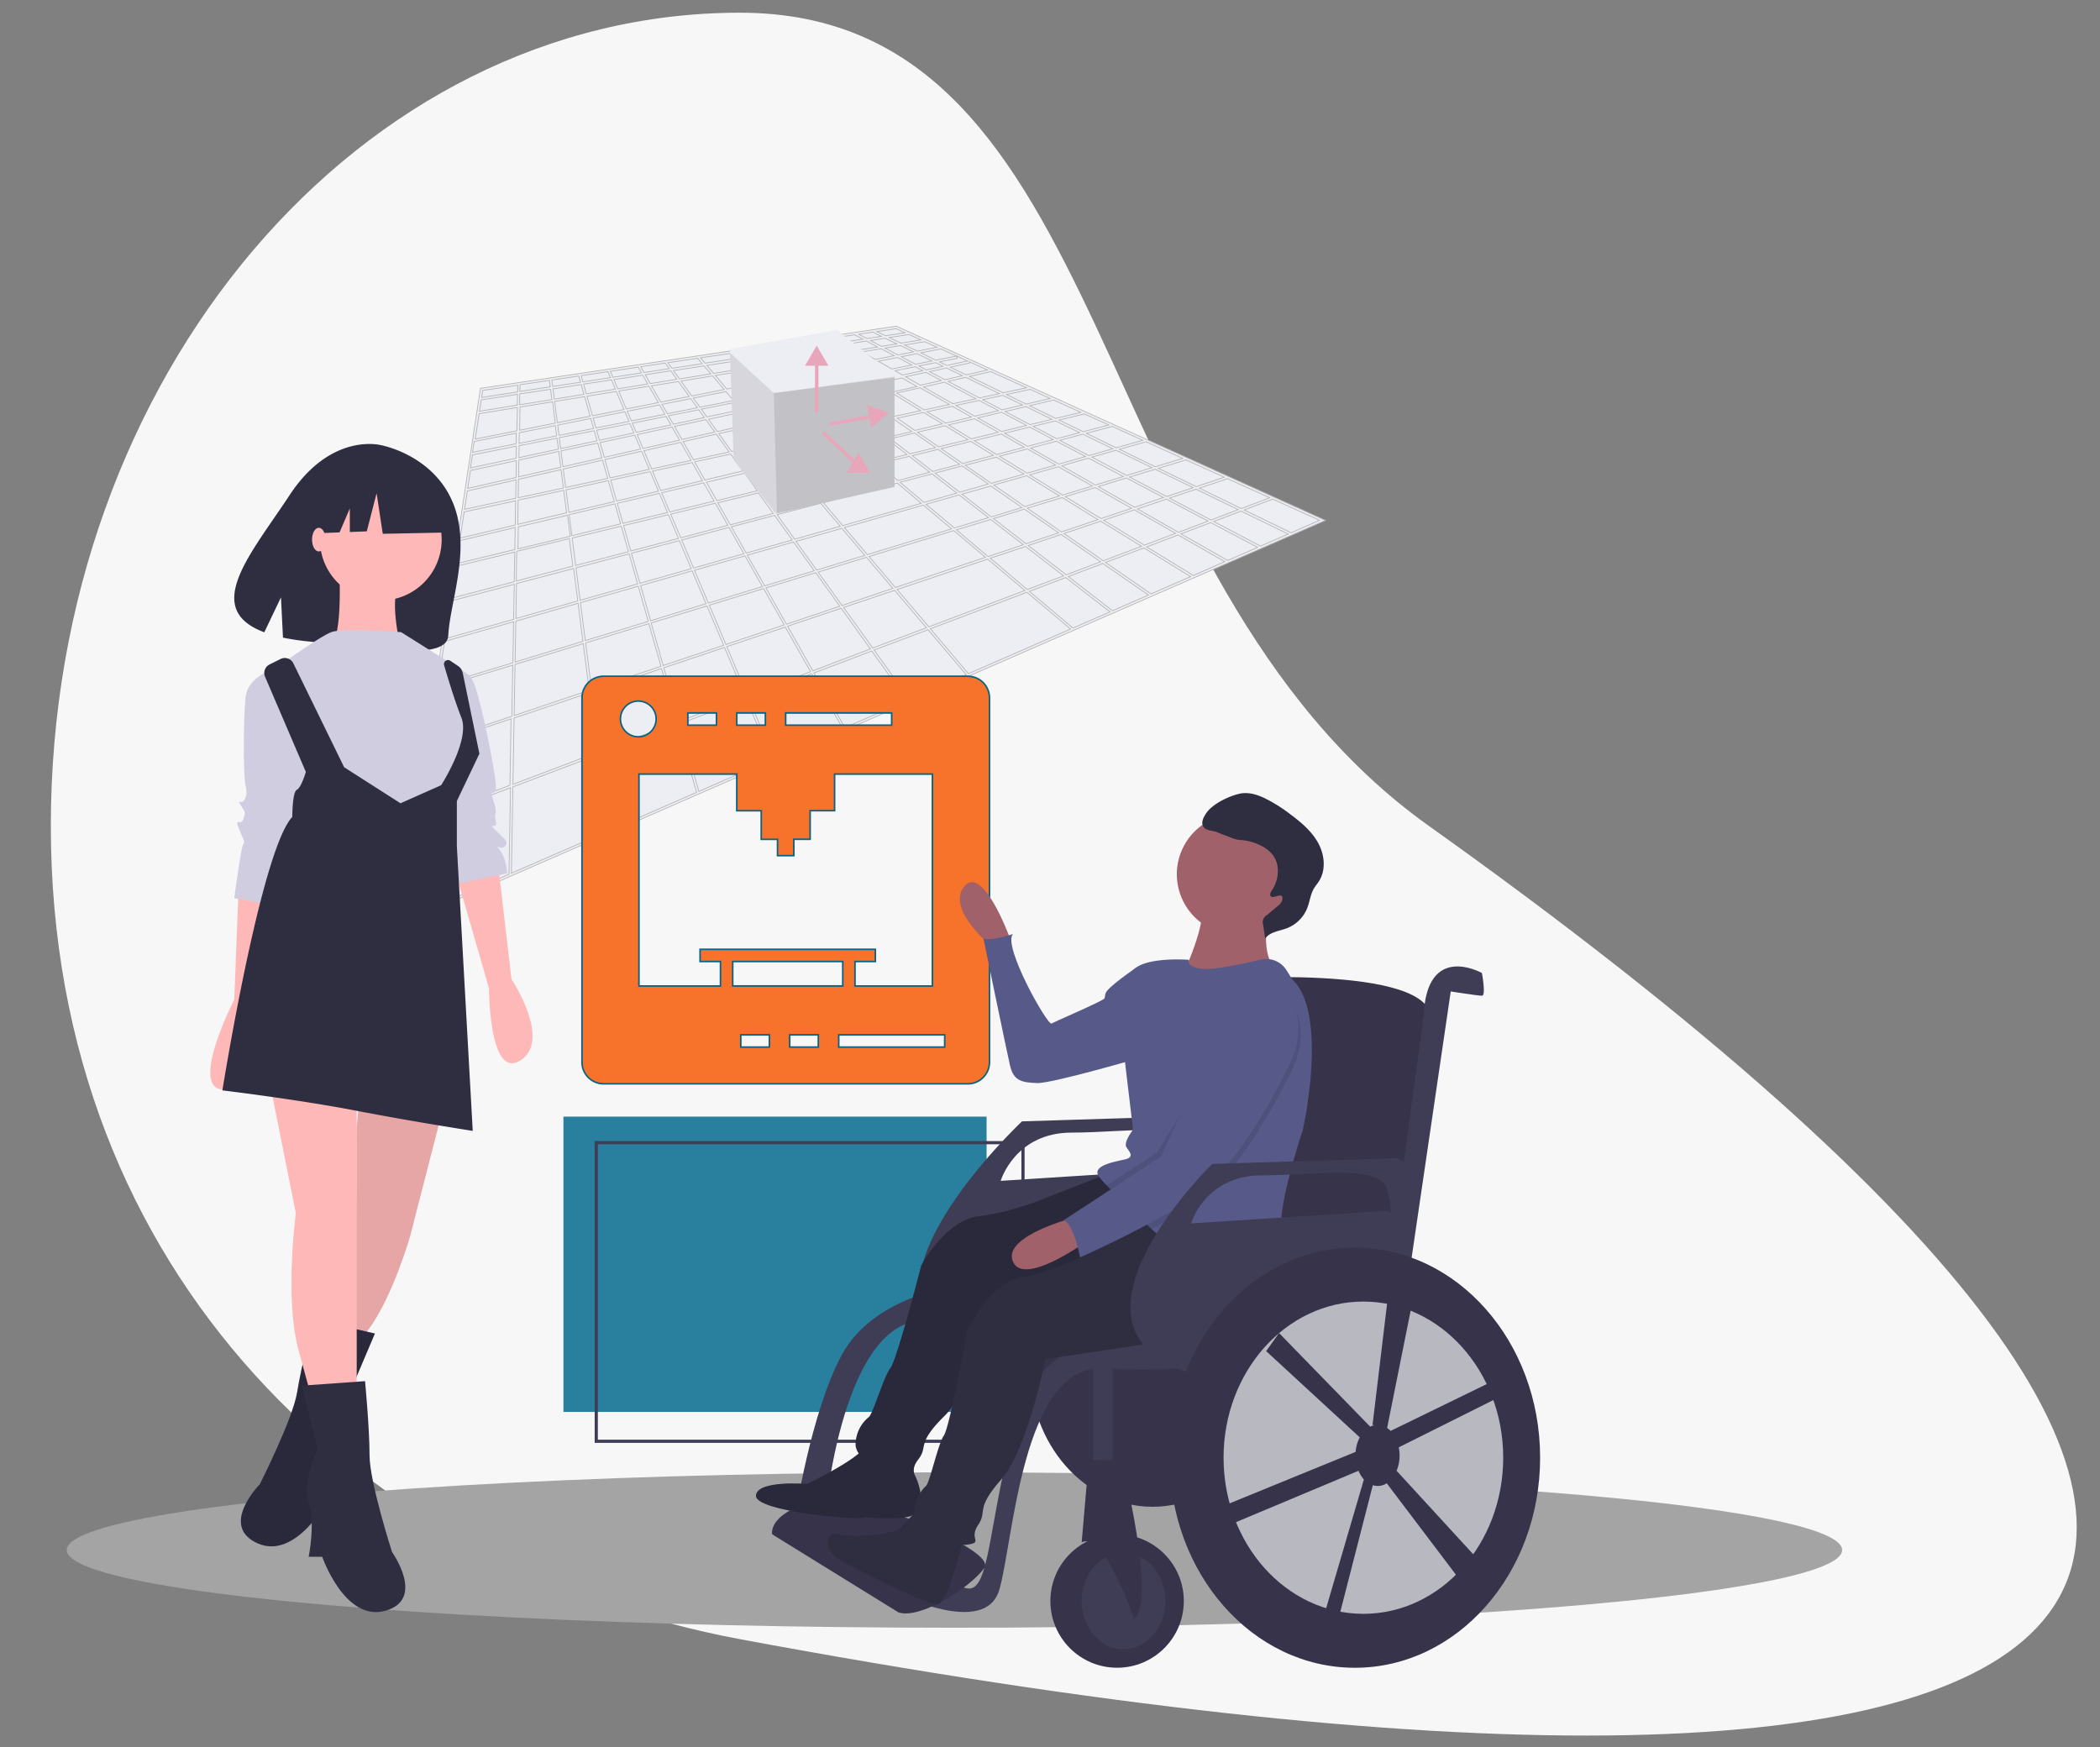 <svg id="Layer_1" data-name="Layer 1" xmlns="http://www.w3.org/2000/svg" viewBox="0 0 661 550"><rect x="0" y="0" width="661" height="550" fill="#808080" stroke="none"/><defs><style>.cls-1{fill:#f7f7f7;}.cls-2{fill:#a4a4a5;}.cls-3,.cls-4{fill:#ededf4;}.cls-3,.cls-6{stroke:#b7b6b6;stroke-width:0.25px;}.cls-11,.cls-13,.cls-3,.cls-6{stroke-miterlimit:10;}.cls-5,.cls-6{opacity:0.1;isolation:isolate;}.cls-7{fill:#e8a6bb;}.cls-8{fill:#2f2e41;}.cls-9{fill:#ffb8b8;}.cls-10{fill:#d0cde1;}.cls-11{fill:#f7732b;stroke:#086384;stroke-width:0.5px;}.cls-12{fill:#297f9e;}.cls-13{fill:none;stroke:#3f3d56;}.cls-14{fill:#36334a;}.cls-15{fill:#3f3d56;}.cls-16{fill:#a0616a;}.cls-17{fill:#575a89;}.cls-18{fill:#b8b8c1;}</style></defs><title>expertise</title><path class="cls-1" d="M449.76,260C797.45,507.77,684.45,600.09,232.88,516,114.89,494,16,401.39,16,260S113.1,4,232.88,4,339.42,181.38,449.76,260Z"/><ellipse class="cls-2" cx="300.42" cy="487.95" rx="279.42" ry="24.46"/><polyline class="cls-3" points="125.58 291.15 416.42 164.15 417.19 163.82 282.11 102.68 264.95 105.25 229.53 110.54 151.51 122.2 151.23 122.23 125.68 290.49"/><polygon class="cls-3" points="399.66 156.7 390.7 160.09 377.49 153.67 386.38 150.69 399.66 156.7"/><polygon class="cls-4" points="257.57 109.67 257.87 109.62 261.13 111.64 258.91 112 254.95 112.64 254.95 112.64 251.92 110.54 256.56 109.83 257.57 109.67"/><polygon class="cls-4" points="254.8 113.43 257.67 115.42 259.12 116.42 257.67 116.71 256.58 116.93 253.71 117.5 249.54 114.28 254.47 113.48 254.47 113.48 254.8 113.43"/><polygon class="cls-4" points="259.33 112.69 259.33 112.69 262.13 112.24 266.53 114.96 260.14 116.23 258.73 115.25 255.86 113.27 259.33 112.69"/><polygon class="cls-3" points="271.76 110.68 277.33 109.79 281.48 111.96 275.5 113.15 273.27 111.88 271.29 110.75 271.76 110.68"/><polygon class="cls-4" points="277.02 114.9 277.02 114.9 279.58 116.36 279 116.48 272.55 117.76 268.54 115.3 275.36 113.94 277.02 114.9"/><polygon class="cls-4" points="258.6 121.32 264.48 120.14 265.35 120.75 265.35 120.75 265.55 120.89 266.81 121.76 260.82 123.05 259.14 121.72 259.02 121.61 258.6 121.32"/><polygon class="cls-4" points="265.5 119.94 272.4 118.57 274.03 119.57 274.33 119.75 274.8 120.04 267.84 121.55 266.69 120.75 266.69 120.75 266.48 120.6 265.5 119.94"/><polygon class="cls-3" points="243.38 161.63 229.85 165.2 225.94 158.27 238.72 155.17 243.38 161.63"/><polygon class="cls-3" points="238.36 154.5 225.64 157.59 222.38 151.81 234.14 149.03 234.39 148.97 237.51 153.32 237.51 153.36 238.36 154.5"/><polygon class="cls-4" points="279.33 130.41 280.58 131.28 277.48 131.94 273.82 132.73 273.43 132.81 272.44 132.04 271.28 131.15 266.39 127.34 272.78 125.88 277.36 129.05 277.36 129.05 279.33 130.41"/><polygon class="cls-4" points="256.85 129.54 257.68 129.35 265.48 127.57 270.33 131.32 271.48 132.22 272.51 133.02 263.34 135 262.04 133.92 261.16 133.18 257.35 129.98 256.85 129.54"/><polygon class="cls-4" points="273.28 133.62 274.12 134.27 274.42 134.5 278.58 137.72 269.18 139.95 264.04 135.6 273.28 133.62"/><polygon class="cls-4" points="262.41 135.16 259.43 135.8 259.38 135.8 243.79 139.17 243.15 139.31 238.37 133.69 243.62 132.49 255.88 129.7 262.41 135.16"/><polygon class="cls-4" points="243.81 139.99 258.8 136.73 258.8 136.73 260.08 136.45 263.12 135.79 268.28 140.14 264.84 140.96 263.57 141.26 247.9 144.96 243.81 140.15 243.69 140 243.81 139.99"/><polygon class="cls-4" points="252.15 151.14 244.16 153.07 239.05 154.31 235.08 148.79 243.99 146.68 247.63 145.82 252.15 151.14"/><polygon class="cls-4" points="244.18 153.86 252.7 151.8 257.82 157.84 244.38 161.38 244.15 161.44 239.52 154.99 244.18 153.86"/><polygon class="cls-4" points="248.45 145.64 264.22 141.91 265.48 141.61 268.99 140.78 274.8 145.67 272.27 146.28 267.38 147.47 267.38 147.47 252.95 150.97 248.45 145.64"/><polygon class="cls-3" points="269.91 140.56 279.34 138.33 281.32 139.87 285.47 143.08 281.32 144.09 275.71 145.45 269.91 140.56"/><polygon class="cls-3" points="281.32 138.93 280.28 138.11 281.32 137.86 287.85 136.33 294.47 140.91 286.41 142.86 281.32 138.93"/><polygon class="cls-3" points="281.32 137.18 279.51 137.61 275 134.12 274.21 133.52 276.21 133.08 281.3 132 281.39 132 286.98 135.87 281.32 137.18"/><polygon class="cls-4" points="265.65 126.76 261.61 123.64 267.66 122.34 271.95 125.32 265.65 126.76"/><polygon class="cls-4" points="264.71 126.98 257.68 128.59 256.59 128.83 256.12 128.94 252.25 125.68 256.6 124.74 257.69 124.51 260.69 123.86 264.71 126.98"/><polygon class="cls-4" points="255.2 129.16 243.57 131.8 237.8 133.11 234.68 129.44 243.44 127.56 251.28 125.87 255.2 129.16"/><polygon class="cls-3" points="237 133.3 230.39 134.81 225.79 135.86 223.01 131.98 230.24 130.43 233.87 129.62 237 133.3"/><polygon class="cls-3" points="230.42 135.58 237.55 133.94 242.29 139.55 230.62 142.08 230.29 142.15 226.25 136.5 230.42 135.58"/><polygon class="cls-4" points="242.84 140.2 243.83 141.36 247.06 145.16 243.95 145.93 234.58 148.11 230.78 142.79 242.84 140.2"/><polygon class="cls-4" points="253.49 151.59 266.85 148.32 266.85 148.32 272.64 146.92 275.49 146.22 281.3 151.12 281.73 151.48 281.3 151.6 258.6 157.58 253.49 151.59"/><polygon class="cls-3" points="281.3 150.16 276.41 146.03 281.3 144.84 286.2 143.65 292.63 148.65 282.62 151.29 281.3 150.16"/><polygon class="cls-3" points="287.14 143.43 295.26 141.46 302.04 146.16 293.55 148.39 287.14 143.43"/><polygon class="cls-3" points="296.24 141.22 305.56 138.96 312.7 143.34 302.99 145.93 296.24 141.22"/><polygon class="cls-3" points="295.41 140.65 288.8 136.07 297.5 134.01 304.65 138.41 295.41 140.65"/><polygon class="cls-3" points="287.96 135.49 282.39 131.64 290.72 129.84 296.61 133.43 287.96 135.49"/><polygon class="cls-3" points="281.55 131.06 281.29 130.88 273.77 125.67 281.19 123.97 281.29 124.03 289.8 129.27 281.55 131.06"/><polygon class="cls-4" points="272.93 125.08 268.65 122.11 275.72 120.59 280.29 123.4 272.93 125.08"/><polygon class="cls-4" points="258.06 121.63 258.06 121.63 259.87 123.03 257.64 123.5 256.55 123.74 251.49 124.83 249.26 122.95 251.97 122.41 251.97 122.41 252.97 122.21 253.02 122.21 256.52 121.51 257.61 121.3 257.61 121.3 257.9 121.53 257.9 121.53 258.06 121.63"/><polygon class="cls-4" points="243.38 124.32 248.33 123.33 250.58 125.22 243.44 126.76 234.14 128.8 232.25 126.57 243.38 124.32"/><polygon class="cls-3" points="233.32 128.94 230.19 129.61 222.51 131.24 220.76 128.81 230.1 126.94 231.42 126.68 233.32 128.94"/><polygon class="cls-3" points="221.71 131.44 211.93 133.54 210.42 130.89 219.94 128.99 221.71 131.44"/><polygon class="cls-3" points="222.19 132.1 224.98 135.99 214.65 138.34 212.32 134.23 222.19 132.1"/><polygon class="cls-3" points="225.45 136.65 229.5 142.28 218.25 144.71 215.03 139.02 225.45 136.65"/><polygon class="cls-3" points="229.97 142.95 230.69 143.92 230.69 143.92 233.79 148.27 233.5 148.33 221.86 151.09 218.64 145.39 229.97 142.95"/><polygon class="cls-3" points="224.77 157.73 210.83 161.15 208.28 155.12 221.49 152 224.77 157.73"/><polygon class="cls-3" points="225.15 158.41 229.08 165.35 214.28 169.31 211.13 161.86 225.15 158.41"/><polygon class="cls-3" points="229.46 166.02 234.14 174.31 218.32 178.81 214.57 169.99 229.46 166.02"/><polygon class="cls-3" points="230.21 165.83 243.8 162.24 249.36 169.98 234.88 174.1 230.21 165.83"/><polygon class="cls-3" points="244.6 162.02 258.33 158.44 264.47 165.66 250.11 169.74 244.6 162.02"/><polygon class="cls-3" points="259.16 158.22 259.16 158.22 281.32 152.37 282.46 152.07 289.95 158.44 265.26 165.46 259.16 158.22"/><polygon class="cls-3" points="283.32 151.82 293.39 149.19 301.17 155.22 290.84 158.16 283.32 151.82"/><polygon class="cls-3" points="294.3 148.93 302.85 146.67 311.08 152.37 302.05 154.94 294.3 148.93"/><polygon class="cls-3" points="303.8 146.47 313.59 143.9 322.29 149.24 312.03 152.16 303.8 146.47"/><polygon class="cls-3" points="314.6 143.62 323.35 141.32 332.26 146.4 323.27 148.95 314.6 143.62"/><polygon class="cls-3" points="313.71 143.08 306.61 138.73 315.14 136.64 322.41 140.79 313.71 143.08"/><polygon class="cls-3" points="305.71 138.15 298.56 133.76 306.72 131.83 314.19 136.09 305.71 138.15"/><polygon class="cls-3" points="297.66 133.2 291.8 129.62 299.77 127.89 305.75 131.3 297.66 133.2"/><polygon class="cls-3" points="290.89 129.04 282.26 123.73 289.59 122.07 298.83 127.33 290.89 129.04"/><polygon class="cls-3" points="281.35 123.3 281.32 123.3 276.78 120.51 281.3 119.54 283.92 118.99 288.62 121.67 281.35 123.3"/><polygon class="cls-4" points="281.32 118.41 278.88 118.95 278.83 118.95 275.86 119.61 275.51 119.4 275.2 119.2 273.49 118.15 279.76 116.9 280.58 116.74 282.94 118.08 281.32 118.41"/><polygon class="cls-4" points="271.48 117.98 264.66 119.34 261 116.8 267.47 115.52 271.48 117.98"/><polygon class="cls-4" points="263.64 119.54 257.84 120.7 257.67 120.57 256.58 119.73 254.49 118.1 256.58 117.68 257.67 117.46 259.98 117 263.64 119.54"/><polygon class="cls-4" points="256.57 120.68 256.86 120.9 256.57 120.95 248.54 122.56 245.4 119.91 253.5 118.28 256.57 120.68"/><polygon class="cls-4" points="247.6 122.74 243.25 123.62 243.25 123.62 231.75 125.91 230.03 123.89 229.32 123.1 229.96 122.97 240.29 120.92 240.29 120.92 244.46 120.09 247.6 122.74"/><polygon class="cls-3" points="230.04 125.1 230.87 126.08 230.08 126.24 220.3 128.19 218.23 125.31 228.5 123.27 230.04 125.1"/><polygon class="cls-3" points="219.48 128.36 210.05 130.24 208.38 127.28 217.42 125.49 219.48 128.36"/><polygon class="cls-3" points="209.27 130.4 198.73 132.5 197.44 129.46 207.59 127.45 209.27 130.4"/><polygon class="cls-3" points="209.66 131.09 211.17 133.75 200.25 136.1 199.03 133.21 209.66 131.09"/><polygon class="cls-3" points="211.56 134.43 213.89 138.56 202.4 141.18 200.55 136.8 211.56 134.43"/><polygon class="cls-3" points="214.27 139.24 217.49 144.92 205.1 147.6 202.69 141.88 214.27 139.24"/><polygon class="cls-3" points="217.87 145.6 221.09 151.31 207.97 154.42 205.39 148.3 217.87 145.6"/><polygon class="cls-3" points="210.1 161.33 196.08 164.73 194.29 158.44 207.54 155.3 210.1 161.33"/><polygon class="cls-3" points="210.39 162.03 213.55 169.49 198.54 173.45 196.28 165.45 210.39 162.03"/><polygon class="cls-3" points="213.84 170.19 217.57 179.02 201.42 183.61 198.75 174.17 213.84 170.19"/><polygon class="cls-3" points="217.87 179.71 222.22 190.04 204.78 195.4 201.65 184.35 217.87 179.71"/><polygon class="cls-3" points="218.6 179.51 234.5 174.98 239.98 184.65 222.96 189.84 218.6 179.51"/><polygon class="cls-3" points="235.22 174.77 249.79 170.62 256.29 179.67 240.69 184.43 235.22 174.77"/><polygon class="cls-3" points="250.56 170.42 264.98 166.32 272.21 174.83 257.04 179.46 250.56 170.42"/><polygon class="cls-3" points="265.78 166.07 290.63 159.01 299.51 166.49 273.01 174.58 265.78 166.07"/><polygon class="cls-3" points="291.5 158.76 301.88 155.8 311.13 162.95 300.39 166.21 291.5 158.76"/><polygon class="cls-3" points="302.78 155.55 311.88 153 321.66 159.77 312 162.72 302.78 155.55"/><polygon class="cls-3" points="312.81 152.7 323.13 149.76 333.46 156.13 322.55 159.46 312.81 152.7"/><polygon class="cls-3" points="324.11 149.48 333.14 146.92 343.8 153 334.45 155.85 324.11 149.48"/><polygon class="cls-3" points="334.17 146.63 342.62 144.22 353.59 150.01 344.79 152.69 334.17 146.63"/><polygon class="cls-3" points="333.26 146.09 324.38 141.04 332.53 138.89 341.68 143.71 333.26 146.09"/><polygon class="cls-3" points="323.43 140.5 316.19 136.37 324.11 134.45 331.53 138.36 323.43 140.5"/><polygon class="cls-3" points="315.25 135.83 307.77 131.56 315.27 129.79 323.11 133.92 315.25 135.83"/><polygon class="cls-3" points="306.82 131.02 300.87 127.63 308.18 126.05 314.27 129.26 306.82 131.02"/><polygon class="cls-3" points="299.92 127.09 290.68 121.82 297.29 120.31 307.16 125.52 299.92 127.09"/><polygon class="cls-3" points="289.71 121.27 285.04 118.6 291.44 117.22 296.27 119.78 289.71 121.27"/><polygon class="cls-3" points="284.06 118.05 281.72 116.71 288.06 115.44 290.4 116.68 284.06 118.05"/><polygon class="cls-3" points="280.73 116.15 276.49 113.73 282.53 112.53 287.01 114.89 280.73 116.15"/><polygon class="cls-4" points="274.37 113.39 267.6 114.73 263.25 112.06 270.1 110.97 274.37 113.39"/><polygon class="cls-4" points="252.71 117.7 244.66 119.29 240.44 115.74 248.51 114.44 252.71 117.7"/><polygon class="cls-3" points="243.73 119.48 239.61 120.31 229.94 122.22 228.77 122.46 225.16 118.21 229.77 117.46 235.5 116.54 239.47 115.9 243.73 119.48"/><polygon class="cls-3" points="227.93 122.62 217.74 124.65 214.37 119.96 224.3 118.33 227.93 122.62"/><polygon class="cls-3" points="216.93 124.8 207.98 126.57 205.08 121.47 213.54 120.1 216.93 124.8"/><polygon class="cls-3" points="207.21 126.73 197.14 128.73 194.76 123.1 204.28 121.56 207.21 126.73"/><polygon class="cls-3" points="196.39 128.91 186.49 130.87 184.75 124.73 193.99 123.23 196.39 128.91"/><polygon class="cls-3" points="196.69 129.61 197.98 132.65 187.58 134.72 186.7 131.6 196.69 129.61"/><polygon class="cls-3" points="198.28 133.36 199.5 136.27 188.68 138.6 187.79 135.45 198.28 133.36"/><polygon class="cls-3" points="199.8 136.97 201.65 141.35 190.2 143.96 188.88 139.32 199.8 136.97"/><polygon class="cls-3" points="201.95 142.05 204.36 147.76 192.03 150.43 190.4 144.68 201.95 142.05"/><polygon class="cls-3" points="204.67 148.47 207.26 154.6 194.09 157.71 192.24 151.15 204.67 148.47"/><polygon class="cls-3" points="195.34 164.9 179.99 168.62 179.15 162.01 193.56 158.6 195.34 164.9"/><polygon class="cls-3" points="195.55 165.63 197.81 173.66 181.2 178 180.11 169.36 195.55 165.63"/><polygon class="cls-3" points="198.02 174.36 200.7 183.82 182.6 188.97 181.3 178.77 198.02 174.36"/><polygon class="cls-3" points="200.9 184.54 204.04 195.61 184.23 201.64 182.7 189.72 200.9 184.54"/><polygon class="cls-3" points="204.24 196.33 208.04 209.74 186.22 217.07 184.33 202.39 204.24 196.33"/><polygon class="cls-3" points="204.96 196.11 222.53 190.75 227.77 203.13 208.74 209.5 204.96 196.11"/><polygon class="cls-3" points="223.27 190.51 240.36 185.29 246.82 196.71 228.49 202.87 223.27 190.51"/><polygon class="cls-3" points="241.1 185.07 256.77 180.29 264.34 190.84 247.54 196.49 241.1 185.07"/><polygon class="cls-3" points="257.51 180.08 272.74 175.44 281.05 185.22 265.05 190.6 257.51 180.08"/><polygon class="cls-3" points="273.53 175.19 300.2 167.03 310.18 175.43 281.83 184.95 273.53 175.19"/><polygon class="cls-3" points="301.06 166.8 311.84 163.53 322.1 171.48 311.01 175.2 301.06 166.8"/><polygon class="cls-3" points="312.71 163.24 322.44 160.28 333.21 167.73 322.94 171.17 312.71 163.24"/><polygon class="cls-3" points="323.36 159.98 334.34 156.63 345.58 163.58 334.08 167.44 323.36 159.98"/><polygon class="cls-3" points="335.32 156.34 344.71 153.48 356.17 160 346.54 163.24 335.32 156.34"/><polygon class="cls-3" points="345.69 153.18 354.54 150.46 366.22 156.62 357.12 159.67 345.69 153.18"/><polygon class="cls-3" points="355.55 150.17 363.59 147.72 375.55 153.52 367.22 156.31 355.55 150.17"/><polygon class="cls-3" points="354.61 149.67 343.67 143.9 351.28 141.73 362.6 147.22 354.61 149.67"/><polygon class="cls-3" points="342.7 143.43 333.58 138.61 340.84 136.69 350.26 141.26 342.7 143.43"/><polygon class="cls-3" points="332.6 138.1 325.21 134.2 332.2 132.5 339.81 136.19 332.6 138.1"/><polygon class="cls-3" points="324.21 133.67 316.38 129.55 322.91 128 331.12 131.99 324.21 133.67"/><polygon class="cls-3" points="315.38 129.01 309.32 125.82 315.63 124.45 321.86 127.48 315.38 129.01"/><polygon class="cls-3" points="308.31 125.27 298.42 120.06 303.99 118.79 314.56 123.92 308.31 125.27"/><polygon class="cls-3" points="297.4 119.52 292.58 116.98 297.91 115.83 302.92 118.26 297.4 119.52"/><polygon class="cls-3" points="291.55 116.44 289.23 115.21 294.48 114.17 296.82 115.3 291.55 116.44"/><polygon class="cls-3" points="288.18 114.66 283.71 112.3 288.6 111.32 293.34 113.62 288.18 114.66"/><polygon class="cls-3" points="282.65 111.74 278.56 109.57 283.46 108.78 287.53 110.76 282.65 111.74"/><polygon class="cls-3" points="277.46 109.03 273.98 107.19 278.62 106.48 282.26 108.25 277.46 109.03"/><polygon class="cls-3" points="276.23 109.23 270.96 110.05 270.96 110.05 270.24 110.17 266.88 108.25 268.42 108.02 272.72 107.36 276.23 109.23"/><polygon class="cls-4" points="269.08 110.38 262.29 111.47 259.03 109.47 265.67 108.42 269.08 110.38"/><polygon class="cls-4" points="253.91 112.83 248.73 113.67 245.91 111.49 250.86 110.74 253.91 112.83"/><polygon class="cls-4" points="247.73 113.81 239.72 115.1 237 112.81 244.89 111.61 247.73 113.81"/><polygon class="cls-3" points="238.74 115.26 234.82 115.9 229.77 116.71 224.63 117.54 222.49 115.03 229.68 113.94 232.25 113.54 236.01 112.97 238.74 115.26"/><polygon class="cls-3" points="223.73 117.66 213.88 119.29 211.98 116.65 221.59 115.18 223.73 117.66"/><polygon class="cls-3" points="213.05 119.39 204.68 120.74 203.11 117.96 211.15 116.73 213.05 119.39"/><polygon class="cls-3" points="203.89 120.86 194.45 122.41 193.22 119.49 202.31 118.1 203.89 120.86"/><polygon class="cls-3" points="193.7 122.5 184.54 123.97 183.68 120.92 192.46 119.59 193.7 122.5"/><polygon class="cls-3" points="183.8 124.13 174.48 125.64 174.06 122.41 182.93 121.06 183.8 124.13"/><polygon class="cls-3" points="184 124.86 185.75 131.01 175.42 133.06 174.57 126.36 184 124.86"/><polygon class="cls-3" points="185.95 131.74 186.84 134.87 175.97 137.04 175.55 133.81 185.95 131.74"/><polygon class="cls-3" points="187.04 135.59 187.93 138.75 176.47 141.22 176.03 137.78 187.04 135.59"/><polygon class="cls-3" points="188.13 139.47 189.44 144.12 177.19 146.92 176.56 141.96 188.13 139.47"/><polygon class="cls-3" points="189.65 144.84 191.28 150.59 178.04 153.45 177.29 147.66 189.65 144.84"/><polygon class="cls-3" points="191.47 151.31 193.37 157.89 179.06 161.27 178.16 154.21 191.47 151.31"/><polygon class="cls-3" points="179.5 168.8 163.03 172.79 163.15 165.85 178.65 162.19 179.5 168.8"/><polygon class="cls-3" points="179.21 169.55 180.3 178.21 162.49 182.9 162.65 173.55 179.21 169.55"/><polygon class="cls-3" points="180.55 178.96 181.86 189.17 162.38 194.71 162.57 183.7 180.55 178.96"/><polygon class="cls-3" points="181.95 189.92 183.48 201.88 162.14 208.41 162.37 195.53 181.95 189.92"/><polygon class="cls-3" points="183.58 202.62 185.46 217.3 161.84 225.24 162.12 209.16 183.58 202.62"/><polygon class="cls-3" points="185.56 218.07 187.97 236.86 161.46 246.91 161.82 226.03 185.56 218.07"/><polygon class="cls-3" points="186.29 217.83 208.22 210.47 213.01 227.38 188.7 236.59 186.29 217.83"/><polygon class="cls-3" points="208.94 210.22 228.04 203.81 234.56 219.21 213.72 227.11 208.94 210.22"/><polygon class="cls-3" points="228.77 203.56 247.19 197.4 255.13 211.44 235.27 218.96 228.77 203.56"/><polygon class="cls-3" points="247.91 197.13 264.77 191.47 273.96 204.28 255.84 211.17 247.91 197.13"/><polygon class="cls-3" points="265.53 191.22 281.59 185.83 291.59 197.61 274.7 204 265.53 191.22"/><polygon class="cls-3" points="282.38 185.57 310.88 176.01 322.59 185.88 292.36 197.33 282.38 185.57"/><polygon class="cls-3" points="311.71 175.73 322.81 172.03 334.77 181.27 323.35 185.58 311.71 175.73"/><polygon class="cls-3" points="323.67 171.72 334 168.25 346.42 176.85 335.6 180.95 323.67 171.72"/><polygon class="cls-3" points="334.88 167.95 346.45 164.07 359.29 171.97 347.26 176.53 334.88 167.95"/><polygon class="cls-3" points="347.39 163.76 357.05 160.5 370.02 167.89 360.19 171.62 347.39 163.76"/><polygon class="cls-3" points="358 160.2 367.15 157.13 380.24 164.04 370.93 167.57 358 160.2"/><polygon class="cls-3" points="368.1 156.8 376.48 154 389.74 160.44 381.16 163.7 368.1 156.8"/><polygon class="cls-3" points="385.38 150.22 376.53 153.19 364.61 147.43 373.31 144.78 385.38 150.22"/><polygon class="cls-3" points="372.28 144.3 363.64 146.93 352.35 141.45 360.72 139.07 372.28 144.3"/><polygon class="cls-3" points="359.66 138.6 351.34 140.97 341.95 136.41 350.1 134.23 359.66 138.6"/><polygon class="cls-3" points="349 133.77 340.92 135.9 333.35 132.23 341.31 130.3 349 133.77"/><polygon class="cls-3" points="340.2 129.79 332.29 131.71 324.08 127.73 331.66 125.93 340.2 129.79"/><polygon class="cls-3" points="330.55 125.44 323.01 127.22 316.82 124.19 324.27 122.56 330.55 125.44"/><polygon class="cls-3" points="323.12 122.08 315.73 123.64 305.14 118.5 311.88 116.98 323.12 122.08"/><polygon class="cls-3" points="310.79 116.47 304.09 118 299.11 115.58 305.17 114.27 305.09 113.89 310.79 116.47"/><polygon class="cls-3" points="304.53 113.64 298.01 115.04 295.7 113.92 301.28 112.81 301.14 112.1 304.53 113.64"/><polygon class="cls-3" points="301.1 112.09 294.57 113.38 289.83 111.07 296.11 109.83 301.1 112.09"/><polygon class="cls-3" points="294.94 109.3 288.73 110.54 284.69 108.59 291.07 107.56 294.94 109.3"/><polygon class="cls-3" points="289.87 107 283.56 108.02 279.91 106.25 286.11 105.3 289.87 107"/><polygon class="cls-3" points="282.03 103.46 284.88 104.75 278.71 105.7 276 104.38 282.03 103.46"/><polygon class="cls-3" points="274.7 104.55 277.42 105.88 272.85 106.57 270.26 105.21 274.7 104.55"/><polygon class="cls-3" points="265.77 105.88 265.77 105.88 269.03 105.39 271.63 106.76 267.65 107.37 265.85 107.65 263.38 106.24 265.77 105.88"/><polygon class="cls-4" points="262.18 106.42 264.65 107.83 258.05 108.84 255.69 107.39 262.18 106.42"/><polygon class="cls-4" points="254.57 107.56 256.93 109.02 251.08 109.91 248.9 108.41 254.57 107.56"/><polygon class="cls-4" points="247.83 108.57 250 110.07 245.11 110.82 243.11 109.28 247.83 108.57"/><polygon class="cls-4" points="242.1 109.43 244.1 110.98 236.26 112.17 234.32 110.6 242.1 109.43"/><polygon class="cls-3" points="229.59 111.3 229.78 111.27 233.37 110.73 235.26 112.32 231.55 112.86 229.66 113.15 221.93 114.33 220.49 112.63 229.59 111.3"/><polygon class="cls-3" points="219.57 112.77 221.03 114.47 211.49 115.93 210.22 114.18 219.57 112.77"/><polygon class="cls-3" points="209.39 114.29 210.66 116.05 202.71 117.27 201.68 115.44 209.39 114.29"/><polygon class="cls-3" points="200.88 115.56 201.92 117.39 192.92 118.76 192.12 116.87 200.88 115.56"/><polygon class="cls-3" points="191.35 116.98 192.16 118.88 183.46 120.2 182.92 118.25 191.35 116.98"/><polygon class="cls-3" points="182.17 118.36 182.71 120.32 173.96 121.65 173.7 119.62 182.17 118.36"/><polygon class="cls-3" points="163.68 121.11 172.93 119.73 173.19 121.77 163.63 123.22 163.68 121.11"/><polygon class="cls-3" points="163.61 123.98 173.3 122.56 173.71 125.79 163.57 127.42 163.61 123.98"/><polygon class="cls-3" points="163.67 128.14 173.92 126.49 174.78 133.19 163.57 135.45 163.67 128.14"/><polygon class="cls-3" points="163.47 136.22 174.79 133.97 175.2 137.2 163.38 139.56 163.47 136.22"/><polygon class="cls-3" points="163.4 140.31 175.33 137.94 175.77 141.38 163.33 144.06 163.4 140.31"/><polygon class="cls-3" points="163.31 144.83 175.87 142.11 176.5 147.07 163.22 150.1 163.31 144.83"/><polygon class="cls-3" points="163.21 150.88 176.59 147.83 177.34 153.61 163.1 156.69 163.21 150.88"/><polygon class="cls-3" points="177.43 154.35 178.34 161.42 162.96 165.06 163.09 157.45 177.43 154.35"/><polygon class="cls-3" points="151.93 122.9 162.98 121.27 162.94 123.38 151.6 125.11 151.93 122.9"/><polygon class="cls-3" points="151.49 125.87 162.9 124.12 162.84 127.52 150.91 129.45 151.49 125.87"/><polygon class="cls-3" points="150.82 130.22 162.86 128.27 162.7 135.6 149.58 138.21 150.82 130.22"/><polygon class="cls-3" points="149.26 138.98 162.49 136.35 162.43 139.69 148.74 142.4 149.26 138.98"/><polygon class="cls-3" points="148.69 143.21 162.49 140.46 162.42 144.22 148.07 147.31 148.69 143.21"/><polygon class="cls-3" points="148.08 148.11 162.53 145 162.44 150.29 147.22 153.75 148.08 148.11"/><polygon class="cls-3" points="147.1 154.55 162.43 151.06 162.32 156.85 146.22 160.34 147.1 154.55"/><polygon class="cls-3" points="146.1 161.15 162.31 157.65 162.17 165.28 144.85 169.38 146.1 161.15"/><polygon class="cls-3" points="144.73 170.18 162.16 166.05 162.04 172.99 143.63 177.46 144.73 170.18"/><polygon class="cls-3" points="143.5 178.27 162.03 173.78 161.84 183.12 141.95 188.36 143.5 178.27"/><polygon class="cls-3" points="141.87 189.2 161.87 183.93 161.67 194.95 140.07 201.1 141.87 189.2"/><polygon class="cls-3" points="139.94 201.91 161.66 195.73 161.43 208.63 137.83 215.82 139.94 201.91"/><polygon class="cls-3" points="137.68 216.6 161.39 209.38 161.11 225.47 135.01 234.23 137.68 216.6"/><polyline class="cls-3" points="131.21 259.14 160.69 247.97 160.21 275.22 126.54 289.9 131.21 259.14"/><polygon class="cls-3" points="131.1 258.32 134.64 235.09 160.85 226.29 160.51 247.2 131.1 258.32"/><polygon class="cls-3" points="160.96 274.89 161.44 247.71 188.08 237.63 191.19 261.72 160.96 274.89"/><polygon class="cls-3" points="191.88 261.39 188.8 237.36 213.22 228.12 219.26 249.44 191.88 261.39"/><polygon class="cls-3" points="219.96 249.13 213.93 227.84 234.85 219.92 242.95 239.09 219.96 249.13"/><polygon class="cls-3" points="243.64 238.8 235.55 219.66 255.49 212.11 265.28 229.36 243.64 238.8"/><polygon class="cls-3" points="265.93 229.06 256.19 211.84 274.4 204.94 285.55 220.49 265.93 229.06"/><polygon class="cls-3" points="286.25 220.18 275.15 204.64 292.11 198.23 304.11 212.36 286.25 220.18"/><polygon class="cls-3" points="304.81 212.07 292.85 197.94 323.23 186.44 336.98 198.02 304.81 212.07"/><polygon class="cls-3" points="337.72 197.7 324.02 186.16 335.44 181.81 349.39 192.62 337.72 197.7"/><polygon class="cls-3" points="350.15 192.26 336.26 181.5 347.13 177.38 361.48 187.32 350.15 192.26"/><polygon class="cls-3" points="362.29 186.96 347.98 177.05 360.07 172.48 374.75 181.52 362.29 186.96"/><polygon class="cls-3" points="375.61 181.15 360.93 172.15 370.8 168.41 385.52 176.8 375.61 181.15"/><polygon class="cls-3" points="386.41 176.43 371.73 168.06 381.08 164.52 395.85 172.3 386.41 176.43"/><polygon class="cls-3" points="396.74 171.92 382.03 164.16 390.65 160.9 405.48 168.11 396.74 171.92"/><polygon class="cls-3" points="406.39 167.71 391.62 160.53 400.61 157.13 415.35 163.79 406.39 167.71"/><polygon class="cls-4" points="281.54 118.33 281.54 153.26 244.2 161.69 230.95 144.83 229.78 111.09 229.75 109.9 263.47 103.88 281.54 118.33"/><polygon class="cls-5" points="281.54 118.57 281.54 153.26 244.59 161.6 244.2 161.69 230.95 144.83 229.78 111.09 243.59 123.75 281.54 118.57"/><polygon class="cls-6" points="281.54 118.68 281.54 153.26 244.59 161.6 243.59 123.75 280.94 118.93 281.54 118.68"/><polygon class="cls-7" points="260.75 115.14 258.91 111.96 257.08 108.79 255.23 111.96 253.4 115.14 256.53 115.14 256.53 129.82 257.62 129.82 257.62 115.14 260.75 115.14"/><polygon class="cls-7" points="272 145.66 270.16 142.47 268.89 144.68 259.38 135.68 258.64 136.46 268.33 145.65 268.32 145.66 266.48 148.85 270.16 148.85 273.83 148.85 272 145.66"/><polygon class="cls-7" points="276.37 128.7 272.91 127.43 273.49 130.75 261.09 132.97 261.28 134.04 273.67 131.82 274.17 134.68 276.99 132.32 279.82 129.97 276.37 128.7"/><path class="cls-8" d="M142.45,158c-6.37-15-22.6-17.88-22.6-17.88S104.23,136,91.19,155.82c-12.16,18.5-27.84,35.83-8,43.22l5.25-11,.63,12.69A81.23,81.23,0,0,0,97.87,202c22.06,2.24,42.85,6,43.23-2C141.62,189.43,148.58,172.49,142.45,158Z"/><path class="cls-9" d="M75.15,278.45l-1.41,36.19S58.83,343.74,70.9,343s10.64-28.39,10.64-28.39l4.26-34.06Z"/><path class="cls-9" d="M156.77,272.06,161,308.25s12.78,19.16,2.84,25.55-9.93-22.71-9.93-22.71l-10.65-36.9Z"/><path class="cls-9" d="M141.86,339.48l-12.77,49.67S123.41,409,115.61,419l-2.84,5.68-11.36-1.42,7.81-31.94,5-58.9Z"/><path class="cls-5" d="M141.86,339.48l-12.77,49.67S123.41,409,115.61,419l-2.84,5.68-11.36-1.42,7.81-31.94,5-58.9Z"/><path class="cls-8" d="M98.6,415.29l19.41,4.5-8,18.85s3.25,11.29.16,17.27-2.65,16.82-2.65,16.82l-4.21-.66S93.1,491.3,81,485.8s.77-18.55.77-18.55,10.43-20.63,11.76-29S98.6,415.29,98.6,415.29Z"/><path class="cls-5" d="M98.6,415.29l19.41,4.5-8,18.85s3.25,11.29.16,17.27-2.65,16.82-2.65,16.82l-4.21-.66S93.1,491.3,81,485.8s.77-18.55.77-18.55,10.43-20.63,11.76-29S98.6,415.29,98.6,415.29Z"/><path class="cls-9" d="M82.48,328.7l10.64,53.23s-3.54,26.25.71,42.58l4.26,15.61h14.19V382.64s.71-46.84-1.41-50.39S82.48,328.7,82.48,328.7Z"/><path class="cls-8" d="M114.9,434.78,95,436.2l5,19.87s-5,10.64-2.84,17,0,17,0,17h4.26s7.1,20.58,19.87,17,2.13-18.45,2.13-18.45-7.1-22-7.1-30.51S114.9,434.78,114.9,434.78Z"/><circle class="cls-9" cx="119.86" cy="169.87" r="19.16"/><path class="cls-9" d="M106.73,177.32s1.42,24.13-2.83,25.55,22,0,22,0-3.55-14.9,0-19.16S106.73,177.32,106.73,177.32Z"/><path class="cls-10" d="M126.25,199s-18.45-1.42-22,0-13.48,8.51-13.48,8.51l5,44.71,40.46,8.52,6.38-9.23L149,238l-2.84-17-.71-9.94Z"/><path class="cls-10" d="M87.22,210.32s-9.23,2.13-9.94,9.23-.71,24.83,0,27.67,0,4.26-.71,5-2.12-.71-.71,1.42,1.42,2.13.71,4.26-2.83-.71-1.42,2.84,2.13,4.25,1.42,5-2.83,17-2.83,17l12.06,2.12L97.86,243Z"/><path class="cls-10" d="M142.57,210.32a7.55,7.55,0,0,1,6.39,4.26c2.13,4.26,7.81,31.93,7.1,34.06s-2.13-.71-.71,3.55,0,3.55.71,6.39-2.84,0,0,2.84,4.25,3.54,2.83,5-3.54-1.42-1.42,1.42,2.13,7.1,2.13,7.1l-17,3.55-5-39.74Z"/><path class="cls-8" d="M84.82,209.19l3.5-1.75a3,3,0,0,1,4,1.34v0l16,32.74,17.74,11.35,12.78-5.68s9.22-14.19,6.38-21.29c-1.92-4.81-4.18-12.21-5.43-16.48a1.28,1.28,0,0,1,1.94-1.42l2.41,1.62a3.5,3.5,0,0,1,1.51,2.22l5.25,25.42-7.1,14.9v14.19l5,89.65s-18.45-2.84-36.9-6.39S70,343.25,70,343.25s12.06-75.45,22-86.09c0,0,0-7.81,1.42-8.52S96.27,243,96.27,243L83.41,213A3,3,0,0,1,84.82,209.19Z"/><polygon class="cls-8" points="138.67 152.56 122.41 144.04 99.96 147.53 95.32 168.04 106.88 167.6 110.11 160.06 110.11 167.47 115.45 167.27 118.54 155.27 120.48 168.04 139.45 167.66 138.67 152.56"/><ellipse class="cls-9" cx="100.35" cy="169.87" rx="2.13" ry="3.73"/><path class="cls-11" d="M304.64,212.88H190a6.82,6.82,0,0,0-6.81,6.82V334.36a6.81,6.81,0,0,0,6.81,6.82H304.64a6.81,6.81,0,0,0,6.81-6.82V219.7A6.82,6.82,0,0,0,304.64,212.88ZM247.3,224.43h33.36v3.85H247.3Zm-15.39,0h9v3.85h-9Zm-15.4,0h9v3.85h-9Zm-21.22,1.88a5.61,5.61,0,0,1,5.61-5.61,5.62,5.62,0,1,1-5.61,5.61Zm5.83,17.37h30.79v11.54h7.7v9h5.13v5.13h5.13V264.2H255v-9h7.7V243.68h30.79v66.71H269.12v-7.7h6.41v-3.85H220.36v3.85h6.42v7.7H201.12Zm64.15,59v7.7H230.63v-7.7Zm-23.1,26.94h-9v-3.85h9Zm15.4,0h-9v-3.85h9Zm39.77,0H264v-3.85h33.36Z"/><rect class="cls-12" x="177.35" y="351.51" width="133.19" height="92.96"/><path class="cls-13" d="M322,453.71H187.68v-94H322Z"/><ellipse class="cls-14" cx="362.79" cy="430.5" rx="38.65" ry="43.83"/><path class="cls-15" d="M379.77,351.2,321.69,353s-59.59,55.93-17.15,71.12c0,0,60.49,2.61,73-7.22C377.54,416.88,393.17,355.22,379.77,351.2Zm-2.68,16.53-62.11,4s4.47-15.19,22.34-15.19,38-4,39.77,5.36,0,5.81,0,5.81Z"/><path class="cls-14" d="M439.2,386.49l-76.41-2.68,17.87-75.51s71.49-5.36,69.71,13S439.2,386.49,439.2,386.49Z"/><path class="cls-14" d="M365.44,422.59s-46,8.14-62.52-16,62.55-11.17,62.55-11.17l6.71,18.32Z"/><circle class="cls-14" cx="351.62" cy="504" r="21"/><ellipse class="cls-15" cx="353.63" cy="504" rx="13.18" ry="15.19"/><path class="cls-15" d="M466.45,306.3s-17.42-9.83-18.32,13.41L433.39,427.83h6.25l17-115.72s8.49,1.34,9.83,1.34S466.45,306.3,466.45,306.3Z"/><path class="cls-15" d="M361,420s-32.16-3.57-41.1,27.26-8,54.51-15.64,52.72-23.68-8-23.68-8l1.34,9.38s28.15,14.3,32.62-.89,7.15-71,32.61-69.7,29.94-1.34,29.94-1.34Z"/><path class="cls-15" d="M299.79,405.11s-25,3.13-34.85,21.45-14.74,51.38-14.74,51.38h9.38s5.36-65.68,33.51-62.11Z"/><path class="cls-14" d="M282.81,507.58,243.05,483s-2.24-8.93,23.23-12.51c0,0,48.15,16.84,43.51,23.17S289.52,509.81,282.81,507.58Z"/><path class="cls-8" d="M356.64,366.34c1.23,1.33,23.76,22.77,23.76,22.77s-2.24,15-26.35,16.82L313.87,409s-7.59,27.88-16.62,36.78-4.89,9.41-8.28,13.75,1.37,5.5-3.78,5.92-15.77-5.79-15.88-10.6a11.23,11.23,0,0,1,4.21-8.8c1.34-1.22,4.72-12.93,6.75-15.41s9.7-32.27,9.7-32.27,7.67-14.41,18.29-15.56,22.44-6.31,22.44-6.31"/><path class="cls-5" d="M356.64,366.34c1.23,1.33,23.76,22.77,23.76,22.77s-2.24,15-26.35,16.82L313.87,409s-7.59,27.88-16.62,36.78-4.89,9.41-8.28,13.75,1.37,5.5-3.78,5.92-15.77-5.79-15.88-10.6a11.23,11.23,0,0,1,4.21-8.8c1.34-1.22,4.72-12.93,6.75-15.41s9.7-32.27,9.7-32.27,7.67-14.41,18.29-15.56,22.44-6.31,22.44-6.31"/><path class="cls-16" d="M317.67,294.78s-8.46-23-14.25-15.65,9.31,19.34,9.31,19.34Z"/><path class="cls-17" d="M362.21,306.78l-4.81-2s-8.84,6-9.42,7.91.67,1.26-2.8,3-12.95,5.84-14.21,6.51-15.53-24.57-12.12-28.19c0,0-6.39,2.3-9.3,1.43,0,0,7.26,35.2,8.37,40s3.68,5.33,8.49,5.51,34-8.4,34-8.4Z"/><path class="cls-8" d="M286.88,458.07s-.24,5,.59,5.57,6,12.73-2,13.9-12.29-.35-14.21.29-33.55-2-33.31-7,16.06-3.69,16.06-3.69,15.67-7.4,18.6-12S286.88,458.07,286.88,458.07Z"/><path class="cls-5" d="M286.88,458.07s-.24,5,.59,5.57,6,12.73-2,13.9-12.29-.35-14.21.29-33.55-2-33.31-7,16.06-3.69,16.06-3.69,15.67-7.4,18.6-12S286.88,458.07,286.88,458.07Z"/><path class="cls-8" d="M303.2,484.38s-4.81,21-8.34,20.75-28.44-12.34-31.51-14.74c-3.93-3.09-3.78-8.53.74-7.39s17.3.12,19.47-2.19l5.59-5.93Z"/><path class="cls-8" d="M352.53,367.92c1.32,1.24,41.41,35.26,41.41,35.26s-1.14,15.08-25.05,18.69l-39.85,6s-5.55,28.35-13.91,37.89-4.19,9.73-7.25,14.31,1.76,5.39-3.34,6.18-16.15-4.63-16.62-9.42a11.26,11.26,0,0,1,3.57-9.08c1.24-1.32,3.77-13.24,5.61-15.86S304.43,419,304.43,419s6.6-14.93,17.11-16.85,21.92-7.93,21.92-7.93"/><circle class="cls-16" cx="389.44" cy="275.21" r="19.01" transform="translate(-13.86 529.69) rotate(-67.5)"/><path class="cls-16" d="M399.4,287.08s-2.85,11.62,1.5,17.57-29,3.12-29,3.12,9-18.85,5.7-23.23S399.4,287.08,399.4,287.08Z"/><path class="cls-17" d="M356.72,305.34c-4,4.29-2.66,28.59-2.66,28.59l2.58,21.7s-3.08,3.93-2.08,5.5,2.66,3.13-.52,3.86-10.51,1.92-8.16,5.37a32.51,32.51,0,0,0,2.45,2.8c.75.79,1.64,1.71,2.65,2.73,2.36,2.38,5.36,5.31,8.68,8.4.95.88,1.91,1.77,2.9,2.67,12.7,11.48,28.49,23.64,31.75,17.81,5.47-9.78,9.27-11.17,9-19.49s6.79-29.67,6.79-29.67,8.19-36.43-3.35-47.29l-1.8-2.89a7.54,7.54,0,0,0-8.16-3.34c-5.63,1.35-14.26,3.21-18,2.91-5.78-.47-4.51-2.85-4.51-2.85S360.76,301.06,356.72,305.34Z"/><path class="cls-16" d="M338.89,383.06s-23.52,5.84-20.07,14.06,23.82-6.8,23.82-6.8Z"/><path class="cls-8" d="M400,282.17c-.47-.57,0-1.4.4-2,2.19-3.28,2.6-7.94.2-11.06a10.41,10.41,0,0,0-3.47-2.78,16.76,16.76,0,0,0-6.06-1.86,9.49,9.49,0,0,1-3.29-.65c-.67-.34-3.8-1.43-4.47-1.75-1.47-.71-3.53-.4-4.47-1.74s-.06-3,.81-4.31c2-2.95,7.07-5.39,10.55-6.17,2.64-.58,5.4.24,7.84,1.4a47.5,47.5,0,0,1,8,5c3.42,2.54,6.79,5.35,8.85,9.08s2.55,8.58.22,12.15c-.48.75-1.07,1.42-1.52,2.18-1.11,1.86-1.31,4.11-2.09,6.13a11.3,11.3,0,0,1-6.55,6.46c-2.38.88-5.31,1.12-6.71,3.23l-.66-4.4a2.54,2.54,0,0,1,1.19-3l3.37-2.83a3.85,3.85,0,0,0,1.45-1.88C404.27,280.35,400.74,283.11,400,282.17Z"/><path class="cls-5" d="M366.24,365.9l-15.26,10c3,3.06,7.11,7,11.58,11.07,4.24-2.28,8.56-4.75,12.42-7.23,14.14-9.07,26.26-31.86,31.69-42.91s1-19.57,1-19.57a41.54,41.54,0,0,0-11.3-3.18C389.3,313,366.24,365.9,366.24,365.9Z"/><path class="cls-5" d="M364.22,362.76l-15.89,10.4c.75.79,1.64,1.71,2.65,2.73,2.36,2.38,5.36,5.31,8.68,8.4,4.52-2.41,9.17-5.05,13.31-7.7,14.13-9.07,26.25-31.86,31.69-42.91s-9.19-7.09-9.19-7.09,7.59-3.43.51-4.5S364.22,362.76,364.22,362.76Z"/><path class="cls-17" d="M407,315.35s4.42,8.52-1,19.57-17.55,33.84-31.69,42.91-34.36,18-34.36,18-1.92-10.51-5.16-11.69L365.54,364s23.06-52.89,30.14-51.83A41.44,41.44,0,0,1,407,315.35Z"/><polygon class="cls-15" points="344.1 427.69 344.1 479.97 350.19 479.97 350.19 426.8 344.1 427.69"/><path class="cls-14" d="M353,459.66s11.17,43.78,4,50c0,0-9.38-27.7-16.53-24.13l2.24-25.91Z"/><path class="cls-15" d="M439.64,364.6l-58.08,1.79s-51.38,50-8.94,65.23c0,0,52.28,8.49,64.79-1.34C437.41,430.28,453.05,368.62,439.64,364.6ZM437,381.13l-62.1,4S379.32,370,397.2,370s38-4,39.76,5.36,0,5.81,0,5.81Z"/><ellipse class="cls-14" cx="426.46" cy="458.88" rx="58.31" ry="66.13"/><ellipse class="cls-18" cx="429.14" cy="458.88" rx="44.01" ry="49.15"/><path class="cls-14" d="M440.54,458.17a13.7,13.7,0,0,0-.26-2.55l32.87-16.44-2.23-4.91-33.21,16.18a6.53,6.53,0,0,0-1.1-.93h0l9.7-48.32-8.58-.2-5.71,47.56.54.11a5.39,5.39,0,0,0-1.28.44L402.6,419.64l-4.06,5.69L428,452.48a11.83,11.83,0,0,0-1.3,4.57l-41.61,17-.89,7.15L427.61,463a9.3,9.3,0,0,0,1.69,2.73L416,511.12h4.92l11.19-43.59a5.07,5.07,0,0,0,1.54.25,5.31,5.31,0,0,0,2.84-.85l23.3,30.79,7.15-4.92L439.6,463A12.57,12.57,0,0,0,440.54,458.17Z"/></svg>